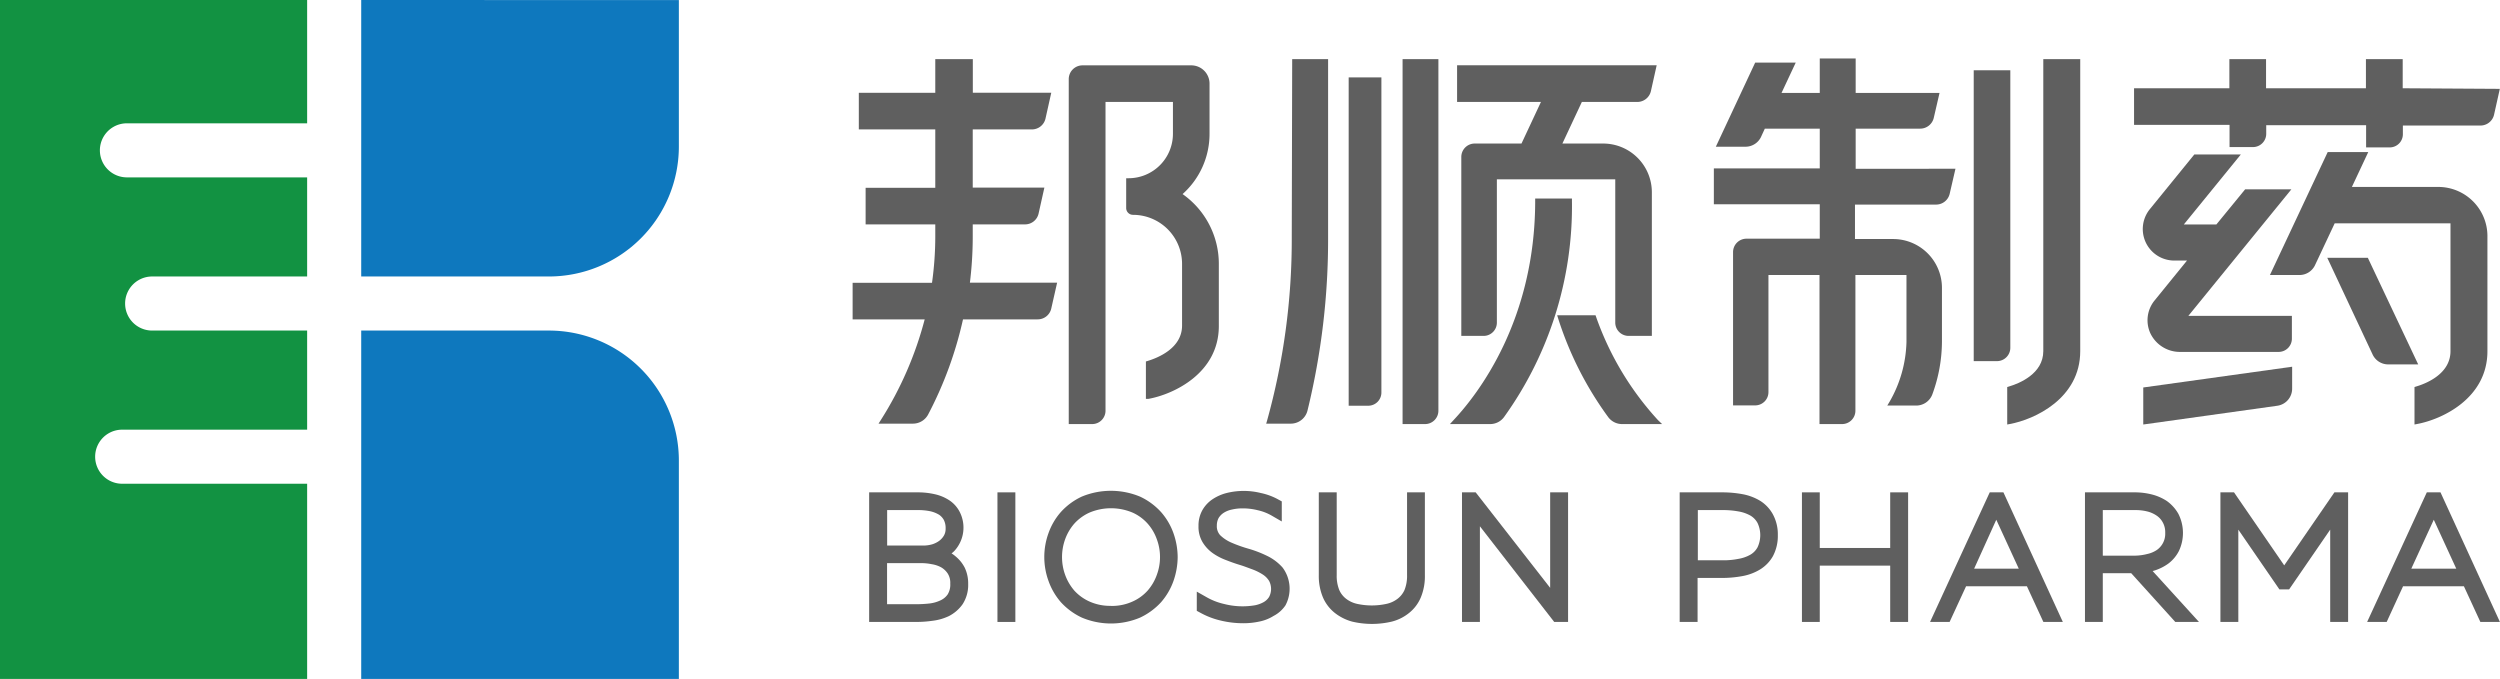 <svg id="图层_1" data-name="图层 1" xmlns="http://www.w3.org/2000/svg" viewBox="0 0 290.34 78.85"><defs><style>.cls-1{fill:#129242;}.cls-2{fill:#0e78be;}.cls-3{fill:#5f5f5f;}</style></defs><title>邦顺制药BSlogoys</title><g id="SPLINE"><path class="cls-1" d="M79.9,32.38h20.93V18.06H65.16V96.91h35.67V74.24H79.35a3.14,3.14,0,1,1,0-6.28h21.48V56.45h-18a3.14,3.14,0,1,1,0-6.28h18V38.66H79.9a3.14,3.14,0,0,1,0-6.28Z" transform="translate(-65.16 -18.06)"/></g><g id="SPLINE-2" data-name="SPLINE"><path class="cls-2" d="M107.11,18.06V50.17h21.81A15.1,15.1,0,0,0,144,35.07v-17Z" transform="translate(-65.16 -18.06)"/></g><g id="SPLINE-3" data-name="SPLINE"><path class="cls-2" d="M128.92,56.45H107.11V96.91H144V71.55A15.1,15.1,0,0,0,128.92,56.45Z" transform="translate(-65.16 -18.06)"/></g><path class="cls-3" d="M176.19,82.72a3.92,3.92,0,0,0-.52-.39,2.79,2.79,0,0,0,.32-.28,4,4,0,0,0,.63-4.53,3.57,3.57,0,0,0-1.17-1.33,5.08,5.08,0,0,0-1.71-.73,8.79,8.79,0,0,0-2-.22H166.1V90.29h5.5a13.09,13.09,0,0,0,1.82-.13,6.13,6.13,0,0,0,1.94-.55,4.4,4.4,0,0,0,1.58-1.36,4.09,4.09,0,0,0,.66-2.37,4.25,4.25,0,0,0-.4-1.89A4.14,4.14,0,0,0,176.19,82.72Zm-1.39-2.49a2.09,2.09,0,0,1-.55.63,2.8,2.8,0,0,1-.81.41,3.86,3.86,0,0,1-1,.15h-4.25V77.3h3.56a6.67,6.67,0,0,1,1.47.14,3.44,3.44,0,0,1,1,.4,1.74,1.74,0,0,1,.56.62,2.08,2.08,0,0,1,.2,1A1.55,1.55,0,0,1,174.8,80.23Zm-6.62,3.23h4.06a6.11,6.11,0,0,1,1.11.12,3.42,3.42,0,0,1,1.08.35,2.28,2.28,0,0,1,.79.73,2,2,0,0,1,.3,1.18,2.16,2.16,0,0,1-.3,1.25,2.06,2.06,0,0,1-.85.7,4.09,4.09,0,0,1-1.3.36,13.53,13.53,0,0,1-1.53.08h-3.36Z" transform="translate(-65.16 -18.06)"/><rect class="cls-3" x="115.84" y="57.18" width="2.08" height="15.05"/><path class="cls-3" d="M200,88a7.61,7.61,0,0,0,1.45-2.49,8.56,8.56,0,0,0,.48-2.75,8.47,8.47,0,0,0-.48-2.75A7.51,7.51,0,0,0,200,77.53a7.64,7.64,0,0,0-2.43-1.79,8.82,8.82,0,0,0-6.79,0,7.6,7.6,0,0,0-2.42,1.79A7.51,7.51,0,0,0,186.92,80a8.12,8.12,0,0,0,0,5.5A7.61,7.61,0,0,0,188.37,88a7.72,7.72,0,0,0,2.42,1.78,8.7,8.7,0,0,0,6.79,0A7.77,7.77,0,0,0,200,88Zm-5.82.42a5.79,5.79,0,0,1-2.49-.5,5.31,5.31,0,0,1-1.77-1.28,5.83,5.83,0,0,1-1.06-1.82,6.1,6.1,0,0,1,0-4.13,5.68,5.68,0,0,1,1.06-1.81,5.33,5.33,0,0,1,1.77-1.29,6.45,6.45,0,0,1,5,0,5.19,5.19,0,0,1,1.76,1.29,5.5,5.5,0,0,1,1.06,1.81,5.95,5.95,0,0,1,0,4.13,5.65,5.65,0,0,1-1.06,1.82,5.17,5.17,0,0,1-1.76,1.28A5.79,5.79,0,0,1,194.19,88.43Z" transform="translate(-65.16 -18.06)"/><path class="cls-3" d="M214.45,88.36a4.11,4.11,0,0,0-.33-4.38,5.71,5.71,0,0,0-1.82-1.37,13.25,13.25,0,0,0-2.16-.83,15.7,15.7,0,0,1-1.94-.69,4.38,4.38,0,0,1-1.33-.87,1.53,1.53,0,0,1-.39-1.12,1.83,1.83,0,0,1,.2-.87,1.91,1.91,0,0,1,.59-.61,2.78,2.78,0,0,1,.95-.38,5.24,5.24,0,0,1,1.22-.14,7.22,7.22,0,0,1,1.81.22,5.7,5.7,0,0,1,1.56.6l1.21.7V76.29l-.42-.23a7.2,7.2,0,0,0-2-.74,8.25,8.25,0,0,0-4,0,5.31,5.31,0,0,0-1.59.7,3.75,3.75,0,0,0-1.2,1.27,3.64,3.64,0,0,0-.46,1.86,3.47,3.47,0,0,0,.48,1.89,4.32,4.32,0,0,0,1.16,1.25,6.79,6.79,0,0,0,1.54.81c.51.2,1,.38,1.59.56s1,.35,1.53.54a6.3,6.3,0,0,1,1.19.6,2.35,2.35,0,0,1,.71.73,2,2,0,0,1,0,1.85,1.78,1.78,0,0,1-.62.6,3.46,3.46,0,0,1-1,.37,8.57,8.57,0,0,1-3.58-.14,7.41,7.41,0,0,1-2-.76l-1.2-.68V89l.41.22a9.11,9.11,0,0,0,2.33.9,11.15,11.15,0,0,0,2.64.32,8.69,8.69,0,0,0,1.86-.19,4.92,4.92,0,0,0,1.68-.66A3.73,3.73,0,0,0,214.45,88.36Z" transform="translate(-65.16 -18.06)"/><path class="cls-3" d="M230.16,87.46a6.39,6.39,0,0,0,.48-2.6V75.24h-2.07v9.61a4.38,4.38,0,0,1-.3,1.74,2.65,2.65,0,0,1-.79,1,3.22,3.22,0,0,1-1.25.59,8,8,0,0,1-3.51,0,3.25,3.25,0,0,1-1.24-.59,2.63,2.63,0,0,1-.78-1,4.38,4.38,0,0,1-.3-1.74V75.24h-2.08v9.62a6.38,6.38,0,0,0,.49,2.6,4.66,4.66,0,0,0,1.38,1.79,5.66,5.66,0,0,0,2,1,10,10,0,0,0,4.61,0,5.21,5.21,0,0,0,2-1A4.55,4.55,0,0,0,230.16,87.46Z" transform="translate(-65.16 -18.06)"/><polygon class="cls-3" points="171.87 61.12 180.5 72.23 182.11 72.23 182.11 57.18 180.03 57.18 180.03 68.27 171.38 57.18 169.79 57.18 169.79 72.23 171.87 72.23 171.87 61.12"/><path class="cls-3" d="M269.59,76.23a6.1,6.1,0,0,0-2.07-.78,13,13,0,0,0-2.29-.21h-5V90.29h2.08V85.18h2.89a13,13,0,0,0,2.29-.21,6,6,0,0,0,2.07-.77,4.29,4.29,0,0,0,1.5-1.55,5,5,0,0,0,.57-2.44,4.88,4.88,0,0,0-.57-2.41A4.27,4.27,0,0,0,269.59,76.23Zm-4.33,6.9h-2.92V77.3h2.92a9.63,9.63,0,0,1,1.82.16,4.33,4.33,0,0,1,1.37.48,2.23,2.23,0,0,1,.82.85,3.31,3.31,0,0,1,0,2.84,2.19,2.19,0,0,1-.83.85,4.18,4.18,0,0,1-1.37.48A8.69,8.69,0,0,1,265.26,83.13Z" transform="translate(-65.16 -18.06)"/><polygon class="cls-3" points="219.52 63.64 211.34 63.64 211.34 57.18 209.27 57.18 209.27 72.23 211.34 72.23 211.34 65.69 219.52 65.69 219.52 72.23 221.6 72.23 221.6 57.18 219.52 57.18 219.52 63.64"/><path class="cls-3" d="M296.24,75.24l-6.93,15.05h2.27l1.91-4.14h7.07l1.91,4.14h2.26l-6.9-15.05Zm-1.81,8.86L297,78.42l2.61,5.68Z" transform="translate(-65.16 -18.06)"/><path class="cls-3" d="M315.37,84.32A5.61,5.61,0,0,0,317,83.5a4.27,4.27,0,0,0,1.21-1.45,4.9,4.9,0,0,0-.07-4.33,4.66,4.66,0,0,0-1.34-1.48,5.74,5.74,0,0,0-1.79-.77,8,8,0,0,0-1.87-.23H307.3V90.29h2.07V84.63h3.3l5.12,5.66h2.75l-5.38-5.91Zm-2.2-1.73h-3.8V77.3h3.8a5.48,5.48,0,0,1,1.33.15,3.34,3.34,0,0,1,1.09.47,2.2,2.2,0,0,1,.74.8,2.36,2.36,0,0,1,.29,1.23,2.29,2.29,0,0,1-1,2,3.22,3.22,0,0,1-1.09.45A6,6,0,0,1,313.17,82.59Z" transform="translate(-65.16 -18.06)"/><polygon class="cls-3" points="271.11 57.18 265.28 65.66 259.45 57.18 257.87 57.18 257.87 72.23 259.95 72.23 259.95 61.51 264.72 68.45 265.85 68.45 270.62 61.51 270.62 72.23 272.7 72.23 272.7 57.18 271.11 57.18"/><path class="cls-3" d="M348.59,75.24H347l-6.93,15.05h2.27l1.9-4.14h7.07l1.91,4.14h2.27ZM345.2,84.1l2.61-5.68,2.61,5.68Z" transform="translate(-65.16 -18.06)"/><path class="cls-3" d="M228.05,67.31h2.62a1.55,1.55,0,0,0,1.54-1.54V24.93h-4.16Z" transform="translate(-65.16 -18.06)"/><path class="cls-3" d="M221.79,65.18h2.26a1.53,1.53,0,0,0,1.54-1.53V27.05h-3.8Z" transform="translate(-65.16 -18.06)"/><path class="cls-3" d="M215.18,45.56a78.51,78.51,0,0,1-2.87,21.36l-.1.34H215A2,2,0,0,0,217,65.77a83.5,83.5,0,0,0,2.4-20.21V24.93h-4.17Z" transform="translate(-65.16 -18.06)"/><path class="cls-3" d="M241.86,34.73h-5.43a1.56,1.56,0,0,0-1.56,1.56V57.07h2.63A1.54,1.54,0,0,0,239,55.53V38.89h13.75V55.53a1.55,1.55,0,0,0,1.54,1.54H257V40.38a5.66,5.66,0,0,0-5.66-5.65h-4.73l2.26-4.83h6.43a1.62,1.62,0,0,0,1.59-1.26l.67-3H234.38V29.9h9.74Z" transform="translate(-65.16 -18.06)"/><path class="cls-3" d="M247.72,41.12h-4.27v.26c0,13.86-6.62,22.43-9.48,25.47l-.42.46h4.67a2,2,0,0,0,1.61-.81,41.94,41.94,0,0,0,7.89-25.12Z" transform="translate(-65.16 -18.06)"/><path class="cls-3" d="M257.71,66.85a34.71,34.71,0,0,1-7.19-12l-.06-.18H246l.11.35a39.81,39.81,0,0,0,5.82,11.48,2,2,0,0,0,1.59.81h4.67Z" transform="translate(-65.16 -18.06)"/><path class="cls-3" d="M280.67,33h7.48a1.62,1.62,0,0,0,1.59-1.25l.67-2.9h-9.74v-4H276.5v4h-4.44l1.65-3.52H269l-4.57,9.77h3.45A2,2,0,0,0,269.66,34l.46-1h6.38v4.62H264.2v4.16h12.3v4H268a1.56,1.56,0,0,0-1.57,1.56v17.8H269a1.54,1.54,0,0,0,1.54-1.53V50h5.93V67.31h2.63a1.55,1.55,0,0,0,1.54-1.54V50h5.93v7.78a14.59,14.59,0,0,1-2,7l-.23.38h3.37a2,2,0,0,0,1.86-1.29,17.91,17.91,0,0,0,1.12-6.13V51.47a5.67,5.67,0,0,0-5.67-5.65h-4.43v-4H290a1.62,1.62,0,0,0,1.59-1.26l.67-2.9H280.67Z" transform="translate(-65.16 -18.06)"/><path class="cls-3" d="M298.63,26.22h-4.25V60h2.7a1.55,1.55,0,0,0,1.55-1.55Z" transform="translate(-65.16 -18.06)"/><path class="cls-3" d="M302.46,24.93V58.84c0,2.64-2.81,3.76-4,4.11l-.19.06v4.35l.32-.06c2.82-.52,8.16-2.94,8.16-8.46V24.93Z" transform="translate(-65.16 -18.06)"/><path class="cls-3" d="M344.2,28.31V24.93h-4.27v3.38h-11.6V24.93h-4.26v3.38H313v4.25h11.09v2.58h2.72a1.54,1.54,0,0,0,1.54-1.54v-1h11.6v2.58h2.73a1.53,1.53,0,0,0,1.54-1.54v-1h9a1.62,1.62,0,0,0,1.59-1.26l.67-3Z" transform="translate(-65.16 -18.06)"/><path class="cls-3" d="M314.07,67.36l15.58-2.18a2,2,0,0,0,1.71-2V60.65l-17.29,2.41Z" transform="translate(-65.16 -18.06)"/><path class="cls-3" d="M340.15,48h-4.71l5.27,11.24a2,2,0,0,0,1.79,1.14H346Z" transform="translate(-65.16 -18.06)"/><path class="cls-3" d="M348.3,39.77h-10l1.9-4.05h-4.71L328.78,50h3.45A2,2,0,0,0,334,48.89L336.3,44h13.45V58.84c0,2.64-2.81,3.76-4,4.11l-.18.06v4.35l.31-.06c2.82-.52,8.16-2.94,8.16-8.46V45.46A5.71,5.71,0,0,0,348.3,39.77Z" transform="translate(-65.16 -18.06)"/><path class="cls-3" d="M331.27,40.05H325.9l-3.34,4.08h-3.78L325.4,36H320l-5.14,6.32a3.66,3.66,0,0,0,2.86,6h1.43l-3.76,4.63a3.63,3.63,0,0,0-.48,3.85,3.8,3.8,0,0,0,3.48,2.13h11.4a1.54,1.54,0,0,0,1.54-1.54V54.74H319.31Z" transform="translate(-65.16 -18.06)"/><path class="cls-3" d="M178.13,45.56V44.12h6.07a1.61,1.61,0,0,0,1.58-1.27l.67-3h-8.32V33.09H185a1.62,1.62,0,0,0,1.58-1.26l.67-3h-9.11V24.93h-4.36v3.91h-8.88v4.25h8.88v6.78h-8.09v4.25h8.09v1.44a38.68,38.68,0,0,1-.38,5.34h-9.22v4.25h8.37a41.17,41.17,0,0,1-5.1,11.7l-.26.41h4a2,2,0,0,0,1.76-1.06A44.45,44.45,0,0,0,177,55.15h8.66a1.61,1.61,0,0,0,1.59-1.26l.68-3H177.8A43.86,43.86,0,0,0,178.13,45.56Z" transform="translate(-65.16 -18.06)"/><path class="cls-3" d="M202.5,40.6a9.36,9.36,0,0,0,3.13-7V27.77a2.12,2.12,0,0,0-2.13-2.12H190.88a1.6,1.6,0,0,0-1.6,1.59V67.31H192a1.55,1.55,0,0,0,1.55-1.55V29.9h7.83v3.72a5.16,5.16,0,0,1-5.16,5.14h-.27v3.46a.79.79,0,0,0,.8.79,5.7,5.7,0,0,1,5.69,5.68v7.18c0,2.64-2.82,3.75-4,4.11l-.2.06v4.34l.31,0c2.83-.51,8.16-2.93,8.16-8.46V48.69A9.9,9.9,0,0,0,202.5,40.6Z" transform="translate(-65.16 -18.06)"/></svg>